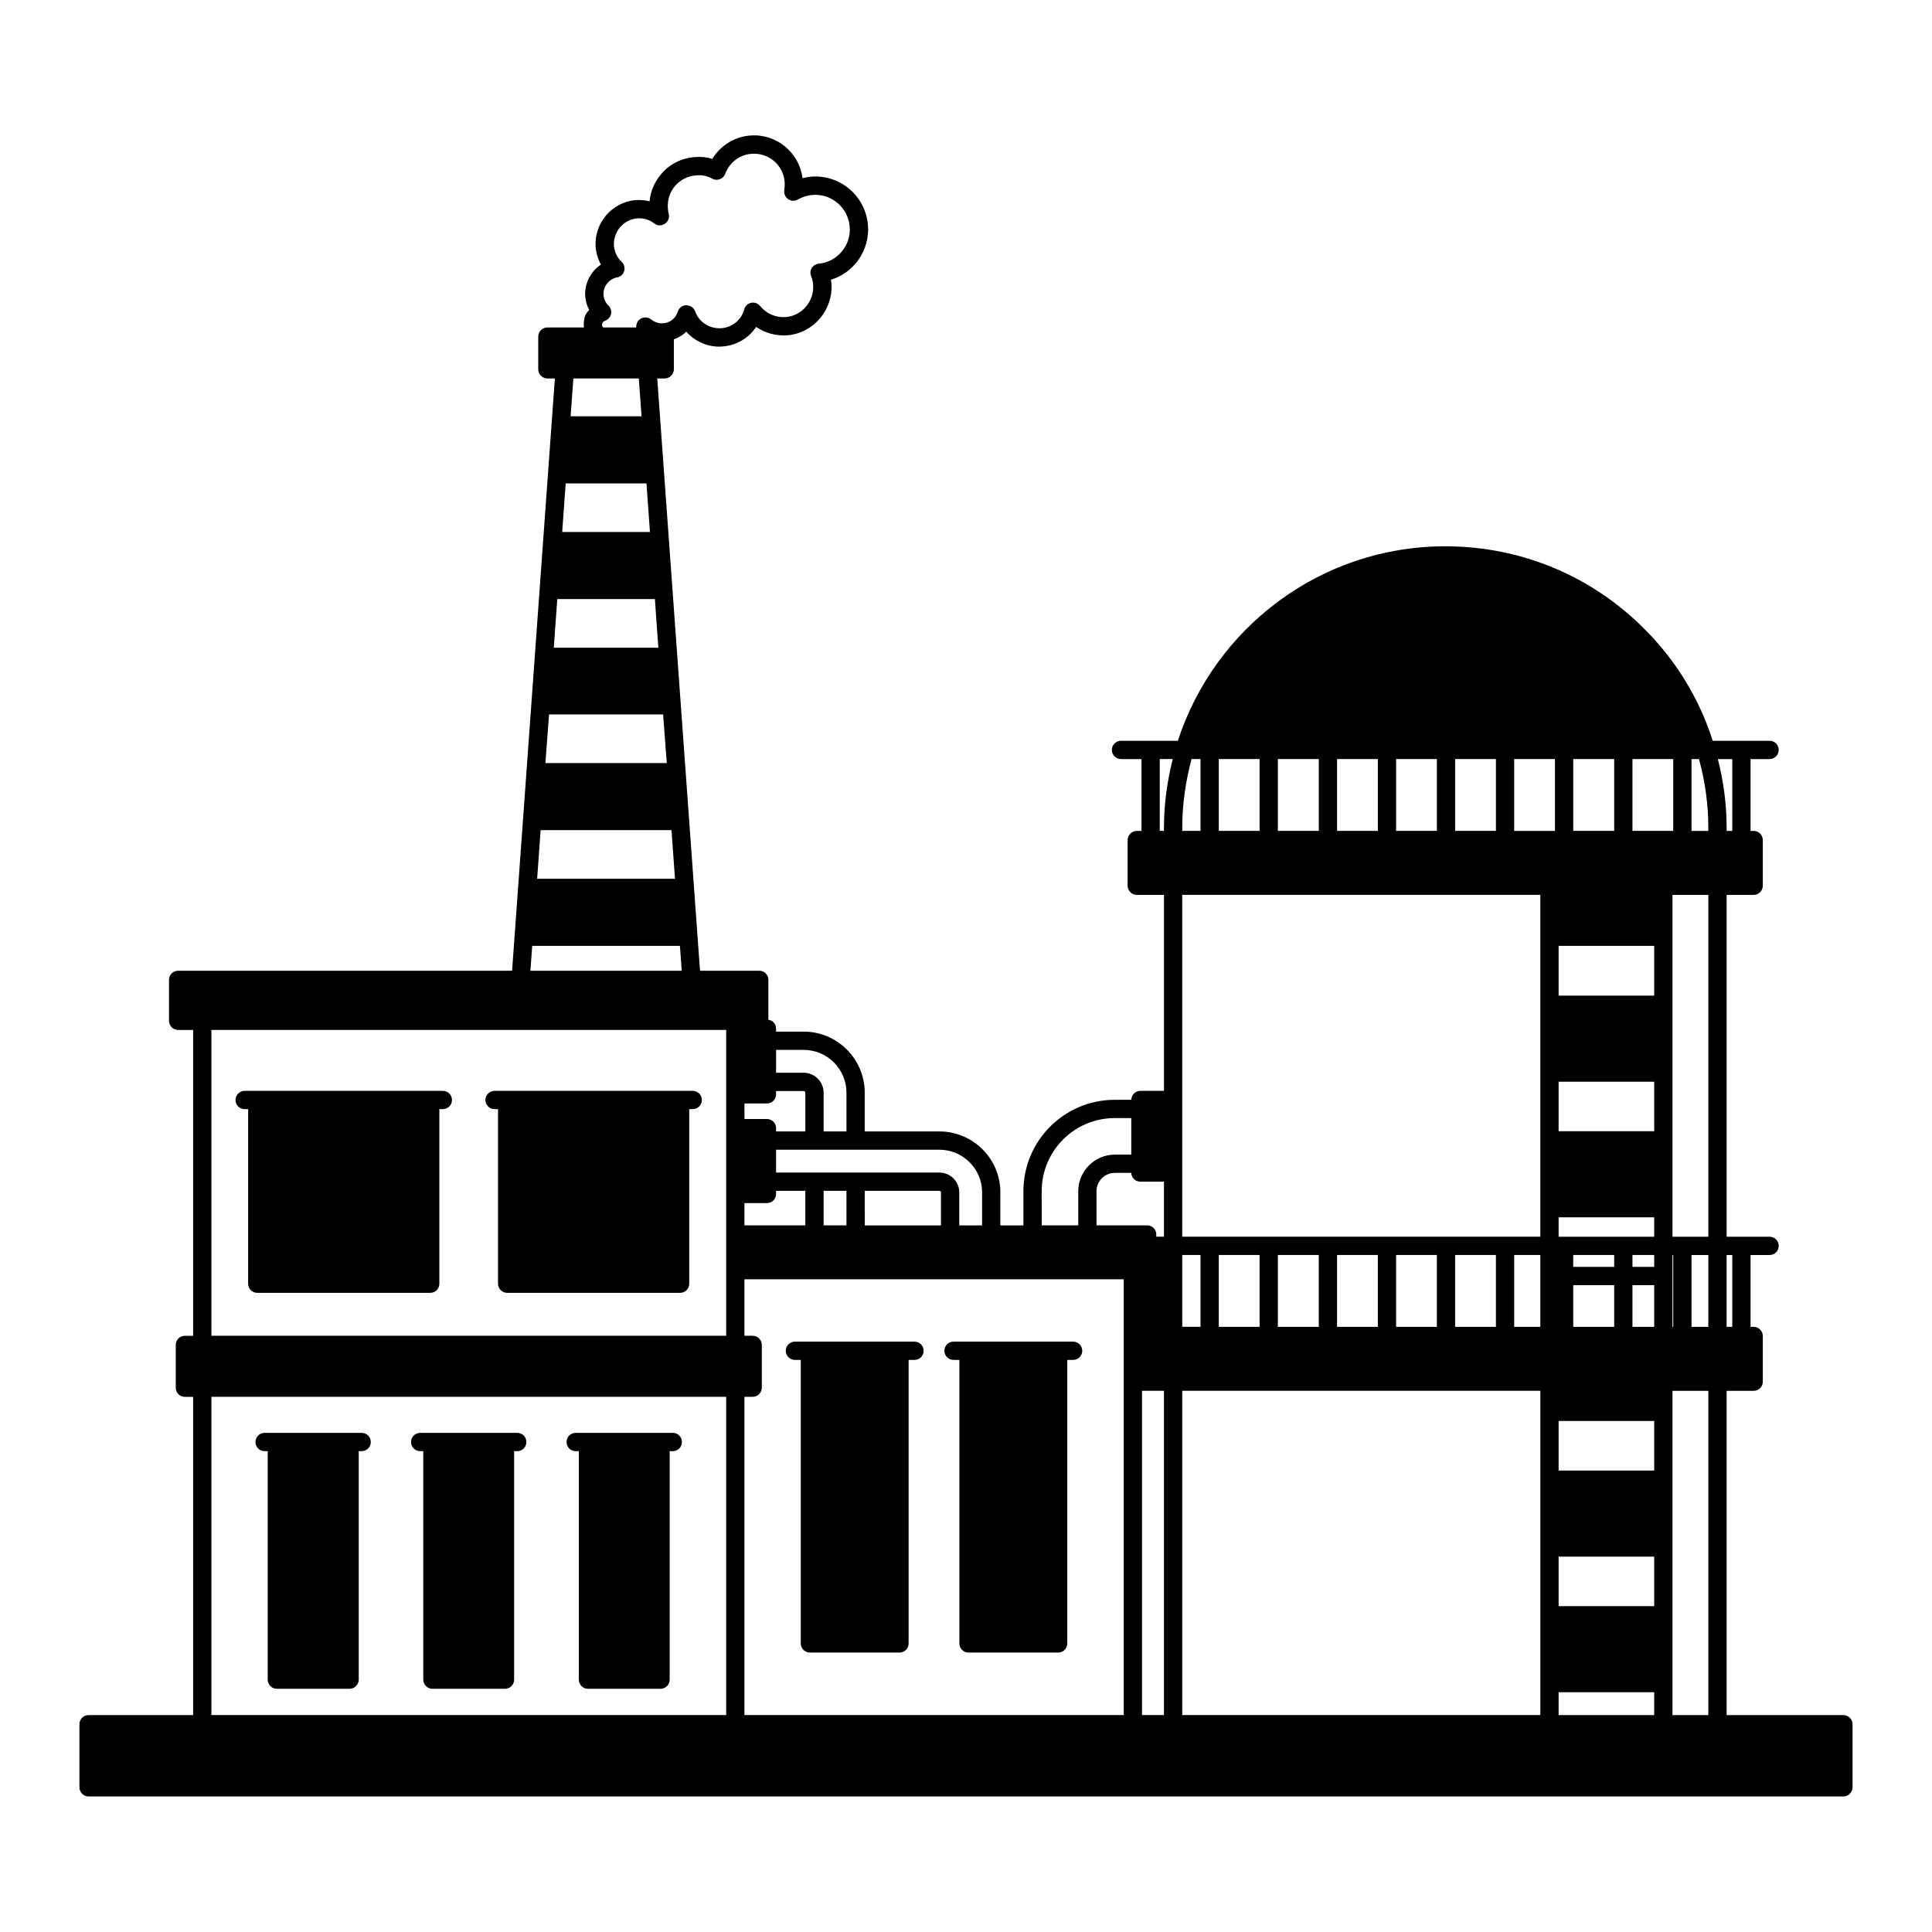 <?xml version="1.0" encoding="UTF-8"?>
<!-- Uploaded to: ICON Repo, www.svgrepo.com, Generator: ICON Repo Mixer Tools -->
<svg fill="#000000" width="800px" height="800px" version="1.1" viewBox="144 144 512 512" xmlns="http://www.w3.org/2000/svg">
 <g>
  <path d="m214.12 528.57h0.824v60.555c0 1.309 1.066 2.422 2.422 2.422h19.281c1.309 0 2.422-1.113 2.422-2.422v-60.555h0.773c1.355 0 2.422-1.066 2.422-2.422s-1.066-2.422-2.422-2.422h-25.723c-1.309 0-2.422 1.066-2.422 2.422s1.113 2.422 2.422 2.422z"/>
  <path d="m255.35 528.57h0.824v60.555c0 1.309 1.066 2.422 2.422 2.422h19.23c1.355 0 2.422-1.113 2.422-2.422v-60.555h0.824c1.355 0 2.422-1.066 2.422-2.422s-1.066-2.422-2.422-2.422h-25.723c-1.309 0-2.422 1.066-2.422 2.422s1.113 2.422 2.422 2.422z"/>
  <path d="m632.53 598.52h-30.957v-85.938h7.168c1.355 0 2.422-1.066 2.422-2.422v-12.109c0-1.309-1.066-2.422-2.422-2.422h-0.824v-19.039h5.039c1.355 0 2.422-1.066 2.422-2.422s-1.066-2.422-2.422-2.422h-11.383v-90.59h7.168c1.355 0 2.422-1.113 2.422-2.422v-12.109c0-1.309-1.066-2.422-2.422-2.422h-0.824v-19.039h5.039c1.355 0 2.422-1.113 2.422-2.422 0-1.355-1.066-2.422-2.422-2.422h-15.066c-3.535-11.094-9.688-21.266-18.168-29.695-14.047-14.098-32.797-21.848-52.707-21.848-33.086 0-61.137 21.652-70.871 51.543h-15.066c-1.355 0-2.422 1.066-2.422 2.422 0 1.309 1.066 2.422 2.422 2.422h5.426v19.039h-1.258c-1.309 0-2.422 1.113-2.422 2.422v12.109c0 1.309 1.113 2.422 2.422 2.422h7.219v51.93h-6.25c-1.309 0-2.375 1.066-2.422 2.375h-4.359c-13.371 0-24.223 10.852-24.223 24.223v9.059h-6.106v-8.77c0-8.914-7.266-16.133-16.18-16.133h-19.766v-10.27c0-8.914-7.266-16.18-16.18-16.18h-7.316v-0.824c0-1.211-0.871-2.133-2.035-2.324v-10.562c0-1.355-1.066-2.422-2.422-2.422h-15.695l-11.336-156.96h1.984c1.309 0 2.422-1.113 2.422-2.422v-7.945c1.211-0.438 2.375-1.113 3.293-2.035 2.18 2.469 5.328 3.973 8.719 3.973 0.289 0 0.582-0.047 0.922-0.047 3.684-0.289 6.926-2.227 8.863-5.184 2.375 1.598 5.231 2.422 8.188 2.227 6.977-0.531 12.258-6.684 11.773-13.758-0.047-0.289-0.098-0.629-0.145-0.969 6.106-1.84 10.32-7.801 9.832-14.387-0.582-7.703-7.266-13.516-15.016-12.934-0.773 0.098-1.551 0.195-2.324 0.387-0.871-6.781-6.926-11.82-13.805-11.289-4.215 0.289-7.945 2.664-10.125 6.199-1.5-0.484-3.051-0.629-4.602-0.484-3.441 0.242-6.59 1.793-8.863 4.41-1.793 2.082-2.906 4.602-3.148 7.316-1.113-0.289-2.324-0.387-3.586-0.34-6.348 0.484-11.141 6.055-10.707 12.449 0.145 1.648 0.629 3.246 1.406 4.652-2.711 1.793-4.41 4.988-4.168 8.43 0.098 1.309 0.484 2.519 1.066 3.633-1.84 1.453-1.406 4.555-1.406 4.602h-9.688c-1.309 0-2.422 1.066-2.422 2.422v8.672c0 1.309 1.113 2.422 2.422 2.422h1.984l-11.336 156.96h-88.5c-1.355 0-2.422 1.066-2.422 2.422v10.852c0 1.309 1.066 2.422 2.422 2.422h3.973v81.047h-2.18c-1.355 0-2.422 1.066-2.422 2.422v11.336c0 1.355 1.066 2.422 2.422 2.422h2.18v84.34h-27.707c-1.355 0-2.422 1.066-2.422 2.422v16.715c0 1.309 1.066 2.422 2.422 2.422h465.05c1.309 0 2.422-1.113 2.422-2.422v-16.715c0-1.355-1.117-2.422-2.422-2.422zm-212.47-138.84c0-10.707 8.672-19.379 19.379-19.379h4.359v9.688h-4.359c-5.328 0-9.688 4.359-9.688 9.688v9.059h-9.688zm-27.129-10.996c6.25 0 11.336 5.086 11.336 11.289v8.77h-6.055v-8.77c0-2.906-2.375-5.231-5.281-5.231h-43.262v-6.055zm0.438 11.289v8.77h-20.199l-0.004-9.16h19.766c0.242 0 0.438 0.195 0.438 0.391zm-25.047-0.391v9.156h-6.055v-9.156zm-18.652-37.348h7.316c6.25 0 11.336 5.086 11.336 11.336v10.27h-6.055v-10.27c0-2.906-2.375-5.281-5.281-5.281h-7.316zm-8.379 14.195h5.957c1.355 0 2.422-1.113 2.422-2.422v-0.871h7.316c0.242 0 0.438 0.242 0.438 0.438v10.27h-7.75v-0.871c0-1.309-1.066-2.422-2.422-2.422h-5.957zm0 26.398h5.957c1.355 0 2.422-1.066 2.422-2.422v-0.824h7.75v9.156h-16.133zm-37.012-233.79c0.824-0.289 1.453-0.969 1.648-1.793s-0.098-1.695-0.68-2.277c-0.773-0.727-1.211-1.695-1.309-2.762-0.145-2.277 1.406-4.262 3.586-4.699 0.922-0.145 1.648-0.824 1.891-1.695 0.242-0.871 0-1.84-0.68-2.422-1.211-1.164-1.891-2.617-2.035-4.262-0.242-3.731 2.566-6.977 6.199-7.266 1.648-0.098 3.195 0.34 4.504 1.355 0.773 0.629 1.891 0.68 2.762 0.098 0.871-0.531 1.309-1.598 1.066-2.566-0.145-0.531-0.195-1.016-0.242-1.598-0.145-2.18 0.531-4.262 1.938-5.91 1.453-1.648 3.391-2.617 5.621-2.762 1.453-0.145 2.953 0.145 4.215 0.871 0.582 0.34 1.309 0.387 1.984 0.145 0.68-0.242 1.211-0.773 1.453-1.453 1.113-3.004 3.875-5.086 7.023-5.281 4.504-0.34 8.379 3.004 8.719 7.461 0.047 0.727 0 1.453-0.098 2.18-0.145 0.922 0.242 1.84 1.016 2.375 0.773 0.531 1.742 0.582 2.566 0.098 1.211-0.68 2.566-1.113 3.973-1.211 4.988-0.387 9.398 3.391 9.785 8.477 0.387 4.894-3.293 9.301-8.234 9.738-0.727 0.098-1.406 0.484-1.84 1.164-0.387 0.629-0.438 1.453-0.145 2.18 0.289 0.727 0.484 1.5 0.531 2.277 0.289 4.359-2.953 8.188-7.266 8.527-2.664 0.195-5.137-0.922-6.781-2.906-0.582-0.727-1.5-1.066-2.422-0.871-0.871 0.195-1.598 0.871-1.793 1.742-0.727 2.762-3.195 4.797-6.106 4.988-3.102 0.195-5.91-1.598-6.926-4.504-0.34-0.969-1.258-1.5-2.324-1.598-1.066 0.047-1.984 0.727-2.277 1.742-0.531 1.742-2.035 2.953-3.875 3.051-1.113 0.098-2.277-0.289-3.148-1.016-1.066-0.824-2.566-0.68-3.441 0.34-0.387 0.531-0.582 1.164-0.531 1.793h-8.77c-0.195-0.242-0.289-0.484-0.289-0.582-0.043-0.539 0.297-1.023 0.73-1.168zm-8.332 15.258h17.344l0.727 10.027h-18.797zm-2.035 27.809h21.41l0.922 12.887h-23.254zm-2.227 30.664h25.867l0.922 12.887h-27.711zm-2.18 30.566h30.23l0.969 12.887h-32.168zm-2.231 30.664h34.684l0.922 12.887h-36.527zm-2.227 30.664h39.141l0.484 6.59h-40.109zm51.398 203.85h-136.42v-84.34h136.42zm0-100.52h-136.42v-81.047h136.42zm105.36 100.52h-100.52v-84.34h2.18c1.309 0 2.422-1.066 2.422-2.422v-11.336c0-1.355-1.113-2.422-2.422-2.422h-2.18v-14.969h100.52zm10.656 0h-5.812v-85.938h5.812zm0-126.78h-2.035v-0.582c0-1.355-1.066-2.422-2.422-2.422h-13.418v-9.059c0-2.664 2.18-4.844 4.844-4.844h4.359c0.047 1.309 1.113 2.324 2.422 2.324h6.25zm0-108.41v0.871h-1.113v-19.039h3.441c-1.453 5.812-2.328 11.871-2.328 18.168zm124.16-18.168h10.805v19.039h-10.805zm10.609 131.43h0.195v19.039h-0.195zm-26.305-131.43h10.852v19.039h-10.852zm-31.293 0h10.805v19.039h-10.805zm-15.648 0h10.805v19.039h-10.805zm-15.645 0h10.805v19.039h-10.805zm-15.695 0h10.852v19.039h-10.852zm-15.648 0h10.805v19.039h-10.805zm-9.688 18.168c0-6.297 0.922-12.352 2.469-18.168h2.375v19.039h-4.844zm0 113.26h4.844v19.039h-4.844zm94.898 121.93h-94.898v-85.938h94.898zm-85.211-102.89v-19.039h10.805v19.039zm15.648 0v-19.039h10.852v19.039zm15.695 0v-19.039h10.805v19.039zm15.645 0v-19.039h10.805v19.039zm15.648 0v-19.039h10.805v19.039zm22.574 0h-6.926v-19.039h6.926zm0-23.883h-94.898v-90.59h94.898zm3.875-107.54h-10.805v-19.039h10.805zm26.305 234.32h-25.336v-6.055h25.336zm0-28.871h-25.336v-13.129h25.336zm0-35.945h-25.336v-13.129h25.336zm-10.609-49.121v11.047h-10.852v-11.047zm-10.852-4.848v-3.148h10.852v3.148zm21.461 15.891h-5.766v-11.047h5.766zm0-15.891h-5.766v-3.148h5.766zm0-7.992h-25.336v-5.137h25.336zm0-27.949h-25.336v-13.129h25.336zm0-35.945h-25.336v-13.18h25.336zm14.34 190.67h-9.496v-85.938h9.496zm0-102.89h-4.457v-19.039h4.457zm0-23.883h-9.496v-90.59h9.496zm0-107.54h-4.457v-19.039h1.984c1.598 5.863 2.469 11.918 2.469 18.168zm6.348 112.39v19.039h-1.5v-19.039zm0-131.43v19.039h-1.5v-0.871c0-6.199-0.824-12.305-2.324-18.168z"/>
  <path d="m296.57 528.57h0.824v60.555c0 1.309 1.066 2.422 2.422 2.422h19.23c1.355 0 2.422-1.113 2.422-2.422v-60.555h0.824c1.355 0 2.422-1.066 2.422-2.422s-1.066-2.422-2.422-2.422h-25.723c-1.355 0-2.422 1.066-2.422 2.422s1.066 2.422 2.422 2.422z"/>
  <path d="m208.84 437.93h0.922v46.262c0 1.355 1.066 2.422 2.422 2.422h45.828c1.355 0 2.422-1.066 2.422-2.422v-46.262h0.922c1.355 0 2.422-1.066 2.422-2.422 0-1.309-1.066-2.422-2.422-2.422h-52.516c-1.355 0-2.422 1.113-2.422 2.422 0 1.355 1.066 2.422 2.422 2.422z"/>
  <path d="m275.06 437.93h0.922v46.262c0 1.355 1.113 2.422 2.422 2.422h45.828c1.355 0 2.422-1.066 2.422-2.422v-46.262h0.922c1.355 0 2.422-1.066 2.422-2.422 0-1.309-1.066-2.422-2.422-2.422h-52.516c-1.309 0-2.422 1.113-2.422 2.422 0 1.355 1.113 2.422 2.422 2.422z"/>
  <path d="m354.66 504.39h1.551v75.137c0 1.355 1.113 2.422 2.422 2.422h23.738c1.355 0 2.422-1.066 2.422-2.422v-75.137h1.551c1.355 0 2.422-1.066 2.422-2.422 0-1.355-1.066-2.422-2.422-2.422h-31.684c-1.309 0-2.422 1.066-2.422 2.422 0 1.355 1.113 2.422 2.422 2.422z"/>
  <path d="m396.7 504.39h1.551v75.137c0 1.355 1.066 2.422 2.422 2.422h23.738c1.355 0 2.422-1.066 2.422-2.422v-75.137h1.551c1.309 0 2.422-1.066 2.422-2.422 0-1.355-1.113-2.422-2.422-2.422h-31.684c-1.355 0-2.422 1.066-2.422 2.422 0 1.355 1.066 2.422 2.422 2.422z"/>
 </g>
</svg>